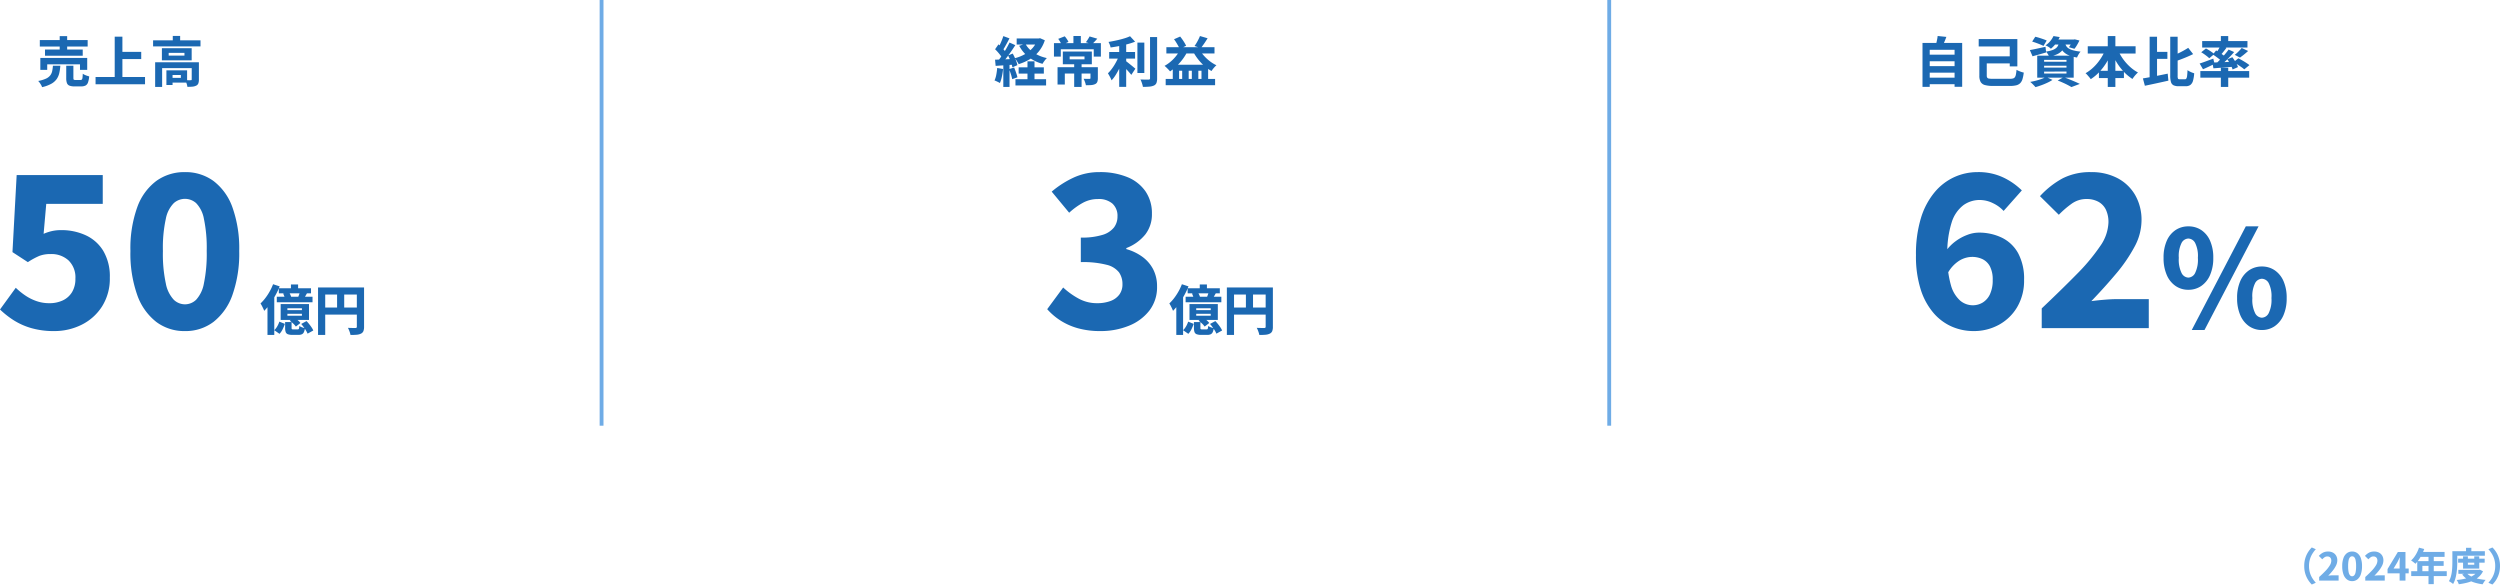 <svg xmlns="http://www.w3.org/2000/svg" width="649.904" height="151.95" viewBox="0 0 649.904 151.95">
  <g id="グループ_648" data-name="グループ 648" transform="translate(-16935.641 1781.846)">
    <path id="パス_16075" data-name="パス 16075" d="M.784-10.892H13.222V-9.2H.784ZM2.132-8.431h9.807v1.615H2.132ZM.919-6.234H13.106v3.089H11.23V-4.58H2.708v1.435H.919Zm5.035-5.674h1.94v4.381H5.954Zm1.7,7.694H9.513v3.183q0,.341.1.43a.782.782,0,0,0,.464.089h1.288a.471.471,0,0,0,.345-.114.855.855,0,0,0,.166-.466q.051-.352.077-1.046a3.061,3.061,0,0,0,.487.283,4.877,4.877,0,0,0,.614.244q.32.1.563.168a6.008,6.008,0,0,1-.312,1.59,1.413,1.413,0,0,1-.644.788,2.443,2.443,0,0,1-1.118.219H9.808a3.5,3.5,0,0,1-1.335-.2A1.15,1.15,0,0,1,7.829.279a3.721,3.721,0,0,1-.18-1.285ZM4.191-4.223H6.119A12.408,12.408,0,0,1,5.844-2.3,4.416,4.416,0,0,1,5.155-.732,4.237,4.237,0,0,1,3.766.479a9.138,9.138,0,0,1-2.389.874A2.95,2.95,0,0,0,1.133.81,6.229,6.229,0,0,0,.76.223a3.816,3.816,0,0,0-.4-.479,8.392,8.392,0,0,0,2.018-.6A2.985,2.985,0,0,0,3.492-1.7,2.8,2.8,0,0,0,4-2.811,10.348,10.348,0,0,0,4.191-4.223ZM21.3-7.821h5.846v1.876H21.3ZM15.277-1.279h12.86V.6H15.277Zm4.977-10.49h2V-.237h-2Zm9.977.948H42.557v1.577H30.23Zm5.119-1.137h1.915v1.928H35.349Zm-4.582,6.84h10.2v1.527H32.581V1.3H30.767Zm9.51,0H42.14V-.622a2.846,2.846,0,0,1-.147,1,1.087,1.087,0,0,1-.575.591,2.746,2.746,0,0,1-.975.255q-.558.05-1.29.05a4.79,4.79,0,0,0-.219-.894,5.958,5.958,0,0,0-.348-.845q.424.014.853.02t.575-.008a.352.352,0,0,0,.2-.046.2.2,0,0,0,.057-.162ZM33.693-3.024h1.6V.8h-1.6Zm.8,0h4.579v3.2H34.5V-1.055h2.952V-1.8H34.5Zm-.209-4.527v.7h4.1v-.7ZM32.52-8.769h7.741v3.151H32.52Z" transform="translate(16945.207 -1760.543)" fill="#1b68b2"/>
    <path id="パス_16076" data-name="パス 16076" d="M8.031-11.837H9.895v1.677H8.031Zm-3.146.981h8.363v1.328H4.885Zm-.53,2.215h9.288v1.429H4.355Zm1.651-.825,1.56-.29A6.359,6.359,0,0,1,7.91-9.1a3.088,3.088,0,0,1,.227.649L6.5-8.134a5.46,5.46,0,0,0-.194-.639A5.527,5.527,0,0,0,6.006-9.465Zm4.38-.556,1.853.416q-.26.457-.5.861t-.437.7l-1.433-.4q.146-.362.3-.8A5.389,5.389,0,0,0,10.386-10.021ZM7.112-4.206v.5h3.774v-.5Zm0-1.435v.481h3.774v-.481ZM5.361-6.734h7.366v4.118H5.361ZM5.019-2.17l1.436.578A12.468,12.468,0,0,1,5.89-.221,4.64,4.64,0,0,1,5.057,1L3.7.048A4.29,4.29,0,0,0,4.483-.965,6.075,6.075,0,0,0,5.019-2.17Zm1.5.111H8.2V-.539q0,.257.082.32a.752.752,0,0,0,.391.063h1.1a.45.45,0,0,0,.249-.058.394.394,0,0,0,.129-.253,4.425,4.425,0,0,0,.068-.577,3.012,3.012,0,0,0,.675.336,4.872,4.872,0,0,0,.776.233A3.343,3.343,0,0,1,11.385.591a1.1,1.1,0,0,1-.533.531,2.218,2.218,0,0,1-.887.149H8.413A3.271,3.271,0,0,1,7.23,1.1.948.948,0,0,1,6.67.54,3.135,3.135,0,0,1,6.522-.527ZM7.73-2.416l1.116-.852a8.4,8.4,0,0,1,.933.694,4.224,4.224,0,0,1,.72.751L9.308-.891a4.785,4.785,0,0,0-.676-.771A7.957,7.957,0,0,0,7.73-2.416Zm2.972.843,1.383-.746q.345.359.69.79t.632.862a4.489,4.489,0,0,1,.434.792L12.356.952a5.42,5.42,0,0,0-.4-.793,10.584,10.584,0,0,0-.594-.9Q11.035-1.187,10.7-1.572ZM3.389-11.9l1.714.561a20.257,20.257,0,0,1-1.109,2.33A22.816,22.816,0,0,1,2.6-6.8,14.532,14.532,0,0,1,1.079-4.979a6.314,6.314,0,0,0-.246-.592Q.664-5.933.471-6.3a6.245,6.245,0,0,0-.349-.6A11.368,11.368,0,0,0,1.378-8.3a14.579,14.579,0,0,0,1.132-1.728A13.83,13.83,0,0,0,3.389-11.9ZM1.934-7.92,3.7-9.683l0,.014V1.288H1.934Zm13.143-3.14H26.064V-9.22H16.943v10.5H15.078Zm10.087,0h1.878V-.841A3.019,3.019,0,0,1,26.868.3a1.272,1.272,0,0,1-.641.648,3.023,3.023,0,0,1-1.114.287q-.661.057-1.6.057a3.743,3.743,0,0,0-.149-.606q-.11-.339-.244-.671a4.6,4.6,0,0,0-.276-.577q.386.026.786.033t.723.005h.45a.412.412,0,0,0,.279-.079.34.34,0,0,0,.083-.259ZM16.088-5.848H26.08v1.839H16.088Zm3.939-4.2H21.88v5.119H20.027Z" transform="translate(17003.242 -1696.06)" fill="#1b68b2"/>
    <path id="パス_16074" data-name="パス 16074" d="M15.446.764A20.992,20.992,0,0,1,9.624.015,17.66,17.66,0,0,1,5.015-2.014,22.569,22.569,0,0,1,1.4-4.847l4.1-5.645a18.7,18.7,0,0,0,2.49,2.016,12.393,12.393,0,0,0,2.9,1.448,9.965,9.965,0,0,0,3.289.544,8.113,8.113,0,0,0,3.576-.739,5.567,5.567,0,0,0,2.385-2.158,6.613,6.613,0,0,0,.861-3.489,6.13,6.13,0,0,0-1.786-4.736,6.553,6.553,0,0,0-4.632-1.652,8.024,8.024,0,0,0-2.95.474,18.7,18.7,0,0,0-2.994,1.629l-4-2.606L5.731-39.8H28.11V-32.3H13.421l-.684,7.783a12.252,12.252,0,0,1,2.221-.73,10.949,10.949,0,0,1,2.341-.235,15.086,15.086,0,0,1,6.335,1.317,10.432,10.432,0,0,1,4.6,4.061,12.968,12.968,0,0,1,1.714,6.979,13.464,13.464,0,0,1-2.032,7.5A13.289,13.289,0,0,1,22.594-.868,15.869,15.869,0,0,1,15.446.764Zm34.026,0a12.1,12.1,0,0,1-7.457-2.389,15.253,15.253,0,0,1-4.951-7.022,32.3,32.3,0,0,1-1.76-11.41,31.628,31.628,0,0,1,1.76-11.33,14.746,14.746,0,0,1,4.951-6.863,12.379,12.379,0,0,1,7.457-2.31,12.272,12.272,0,0,1,7.433,2.31,14.8,14.8,0,0,1,4.924,6.863,31.677,31.677,0,0,1,1.757,11.33,32.349,32.349,0,0,1-1.757,11.41A15.317,15.317,0,0,1,56.9-1.626,11.993,11.993,0,0,1,49.471.764Zm0-6.955a4.172,4.172,0,0,0,2.913-1.187A8.441,8.441,0,0,0,54.4-11.586a37.722,37.722,0,0,0,.736-8.472,36.65,36.65,0,0,0-.736-8.4A7.812,7.812,0,0,0,52.384-32.5a4.334,4.334,0,0,0-2.913-1.108A4.363,4.363,0,0,0,46.583-32.5a7.834,7.834,0,0,0-2.07,4.049,35.354,35.354,0,0,0-.764,8.4,36.387,36.387,0,0,0,.764,8.472,8.459,8.459,0,0,0,2.07,4.208A4.2,4.2,0,0,0,49.471-6.191Z" transform="translate(16934.242 -1696.543)" fill="#1b68b2"/>
    <path id="パス_16080" data-name="パス 16080" d="M3.2-7.1H10.67v1.716H3.2Zm0,2.982H10.67v1.714H3.2Zm0,3H10.67V.59H3.2ZM1.937-10.141H12.251v11.4H10.275V-8.365H3.815V1.271H1.937Zm3.94-1.807,2.263.237q-.26.709-.547,1.375T7.068-9.2L5.361-9.508q.115-.358.214-.782t.183-.856A7.939,7.939,0,0,0,5.877-11.949Zm11.8,5.293h7.847v1.826H17.675ZM16.546-11.14H26.594v7.09H24.617V-9.226H16.546Zm.17,4.485h1.926v4.982a1.018,1.018,0,0,0,.124.561.7.7,0,0,0,.495.243,7.738,7.738,0,0,0,1.118.059h4.238A3.278,3.278,0,0,0,25.45-.9a.881.881,0,0,0,.5-.331,1.8,1.8,0,0,0,.27-.708,12.245,12.245,0,0,0,.16-1.217,5.824,5.824,0,0,0,.582.29q.338.148.683.263a4.8,4.8,0,0,0,.614.166,9.356,9.356,0,0,1-.333,1.705,2.536,2.536,0,0,1-.6,1.059,2.207,2.207,0,0,1-1.031.549,6.694,6.694,0,0,1-1.622.164H20.34a8.051,8.051,0,0,1-2.162-.23A1.815,1.815,0,0,1,17.053,0a3.328,3.328,0,0,1-.337-1.653Zm13.73-3.839.808-1.255q.467.1,1.019.274t1.08.357a8.243,8.243,0,0,1,.875.355l-.841,1.4q-.324-.171-.834-.382t-1.069-.408Q30.925-10.353,30.446-10.495Zm-.6,2.207q.779-.137,1.865-.373t2.2-.474l.17,1.459q-.905.274-1.829.529l-1.709.471Zm6.26-2.737h5.305v1.292H35.08Zm4.877,0h.26l.272-.053,1.218.3q-.271.58-.619,1.172a7.537,7.537,0,0,1-.68.99L40-9.034a7.5,7.5,0,0,0,.55-.846,5.548,5.548,0,0,0,.436-.945Zm-3.531.557h1.654a6.248,6.248,0,0,1-.33,1.364A3.227,3.227,0,0,1,38.1-8.012a3.894,3.894,0,0,1-1.234.837,9.352,9.352,0,0,1-1.995.6,3.455,3.455,0,0,0-.355-.685,4.3,4.3,0,0,0-.481-.634,8.811,8.811,0,0,0,1.663-.39,3.139,3.139,0,0,0,.992-.544,1.944,1.944,0,0,0,.524-.721A3.793,3.793,0,0,0,37.455-10.467Zm1.555.388a2.641,2.641,0,0,0,.282.721,1.951,1.951,0,0,0,.611.627,4.025,4.025,0,0,0,1.171.5,12.632,12.632,0,0,0,1.953.346,4.35,4.35,0,0,0-.52.733,5.319,5.319,0,0,0-.394.8A8.864,8.864,0,0,1,39.95-6.94a4.292,4.292,0,0,1-1.317-.854,3.469,3.469,0,0,1-.724-1.033,6.786,6.786,0,0,1-.385-1.109Zm-3.022-1.853,1.629.268a11.726,11.726,0,0,1-.967,1.616A7.494,7.494,0,0,1,35.313-8.63a3.491,3.491,0,0,0-.652-.5,4.725,4.725,0,0,0-.743-.38A5.794,5.794,0,0,0,35.2-10.677,6.235,6.235,0,0,0,35.989-11.933ZM33.552-4.221v.494h5.817v-.494Zm0,1.523v.509h5.817V-2.7Zm0-3.045v.492h5.817v-.492ZM31.761-6.835h9.483v5.725H31.761ZM37.082-.372l1.554-.877q.736.272,1.514.585t1.484.62q.705.307,1.2.556l-2.185.819Q40.27,1.1,39.7.8T38.454.2Q37.783-.109,37.082-.372ZM34.032-1.3l1.7.768A10.324,10.324,0,0,1,34.4.2Q33.642.56,32.84.85t-1.525.5q-.164-.192-.407-.448T30.4.391a5.366,5.366,0,0,0-.468-.4q.75-.131,1.513-.329t1.438-.445A7.6,7.6,0,0,0,34.032-1.3ZM44.895-9.277H57.333v1.89H44.895ZM47.8-2.9h6.5v1.89H47.8ZM50.1-11.93h1.978V1.291H50.1Zm-.553,3.348,1.708.539a18.575,18.575,0,0,1-1.43,2.908,15.234,15.234,0,0,1-1.879,2.5A12.019,12.019,0,0,1,45.68-.724a5.693,5.693,0,0,0-.4-.518q-.243-.287-.491-.568a4.181,4.181,0,0,0-.466-.459,10.191,10.191,0,0,0,1.646-1.166,12.141,12.141,0,0,0,1.467-1.513,13.2,13.2,0,0,0,1.214-1.758A13.107,13.107,0,0,0,49.551-8.582Zm3.086.042a12.9,12.9,0,0,0,1.3,2.379,12.81,12.81,0,0,0,1.831,2.123,10.515,10.515,0,0,0,2.189,1.581,5.831,5.831,0,0,0-.5.484q-.274.293-.522.611a6.885,6.885,0,0,0-.415.586,11.826,11.826,0,0,1-2.263-1.889,14.932,14.932,0,0,1-1.871-2.472,20.64,20.64,0,0,1-1.443-2.852Zm9.465.727h3.5V-6H62.1ZM60.98-11.746h1.928V-.4L60.98.044ZM59.231-.922q.84-.132,1.906-.329t2.234-.435l2.309-.471.179,1.822L63.735.136q-1.075.24-2.1.456l-1.89.4ZM71.014-8.867l1.277,1.629q-.734.362-1.54.706t-1.626.652q-.821.309-1.583.576a4.57,4.57,0,0,0-.264-.76,5.745,5.745,0,0,0-.367-.721q.723-.278,1.461-.626t1.422-.729Q70.477-8.52,71.014-8.867Zm-4.675-2.879h1.926V-1.62a1.971,1.971,0,0,0,.089.766q.089.156.466.156h1.334a.422.422,0,0,0,.382-.2,1.862,1.862,0,0,0,.19-.712q.064-.513.106-1.453a4.82,4.82,0,0,0,.838.474,5.6,5.6,0,0,0,.9.332A9.44,9.44,0,0,1,72.257-.31,2.028,2.028,0,0,1,71.579.771a2.028,2.028,0,0,1-1.24.34H68.526A2.964,2.964,0,0,1,67.2.869a1.358,1.358,0,0,1-.67-.846,5.64,5.64,0,0,1-.194-1.659ZM79.5-11.921h1.915v1.962H79.5Zm0,8.236h1.915V1.288H79.5Zm-5.336.85h12.7V-1.12h-12.7Zm.478-7.793H86.413v1.679H74.642ZM84.917-8.834l1.669.786q-.532.49-1.093.94t-1.025.777l-1.355-.713q.3-.238.635-.546t.64-.637Q84.7-8.556,84.917-8.834Zm-5.525-.593,1.563.57q-.426.555-.863,1.1t-.8.922l-1.157-.5q.229-.292.46-.657t.443-.743Q79.246-9.12,79.392-9.427Zm2.123,1.008,1.436.648q-.591.683-1.284,1.395T80.286-5.021q-.689.644-1.3,1.126L77.9-4.477q.613-.52,1.277-1.2t1.281-1.4A16.517,16.517,0,0,0,81.515-8.419Zm-4.1,1.281.853-1.051q.406.238.871.546t.893.609a6,6,0,0,1,.691.553l-.9,1.194a6.376,6.376,0,0,0-.66-.593q-.41-.327-.874-.66T77.413-7.138Zm-.112,2.1q.7-.028,1.6-.058t1.92-.079q1.016-.05,2.046-.092l-.012,1.3q-1.4.123-2.795.233t-2.5.192Zm3.878-.847,1.308-.546q.292.39.585.852t.529.908a4.5,4.5,0,0,1,.344.81l-1.4.626a4.827,4.827,0,0,0-.312-.824q-.217-.46-.491-.941A9.623,9.623,0,0,0,81.18-5.888Zm-7.2,1.094Q74.654-5,75.6-5.351t1.93-.712L77.855-4.7q-.746.37-1.534.74T74.857-3.3Zm.411-2.924,1.229-.989q.358.185.767.44t.782.522a5.841,5.841,0,0,1,.611.492l-1.3,1.093a5.6,5.6,0,0,0-.568-.506q-.354-.281-.75-.561T74.392-7.718Zm8.4,2.571,1.257-1q.465.23,1.011.544t1.04.635a9.2,9.2,0,0,1,.824.591L85.578-3.271a7.317,7.317,0,0,0-.767-.6Q84.335-4.21,83.8-4.55T82.79-5.147Z" transform="translate(17433.48 -1760.543)" fill="#1b68b2"/>
    <path id="パス_16082" data-name="パス 16082" d="M6.54-3.8a6.826,6.826,0,0,1,.274-1.994A6.488,6.488,0,0,1,7.538-7.4a6.948,6.948,0,0,1,.967-1.217l1.051.457A7.731,7.731,0,0,0,8.673-7a5.944,5.944,0,0,0-.645,1.431A6.038,6.038,0,0,0,7.786-3.8a6.051,6.051,0,0,0,.242,1.766A5.829,5.829,0,0,0,8.673-.6,8.328,8.328,0,0,0,9.557.56l-1.051.457A6.994,6.994,0,0,1,7.538-.2a6.476,6.476,0,0,1-.724-1.606A6.827,6.827,0,0,1,6.54-3.8ZM10.424,0V-.933q.97-.879,1.677-1.627a8.109,8.109,0,0,0,1.092-1.4,2.394,2.394,0,0,0,.385-1.2,1.4,1.4,0,0,0-.121-.606.849.849,0,0,0-.355-.384,1.129,1.129,0,0,0-.563-.132,1.226,1.226,0,0,0-.711.22,3.475,3.475,0,0,0-.6.523l-.891-.88a3.954,3.954,0,0,1,1.086-.855,2.9,2.9,0,0,1,1.329-.282A2.61,2.61,0,0,1,14-7.273a2.084,2.084,0,0,1,.838.8,2.377,2.377,0,0,1,.3,1.217,3.033,3.033,0,0,1-.332,1.336,7.26,7.26,0,0,1-.866,1.348,15.7,15.7,0,0,1-1.158,1.291q.282-.038.622-.066T14-1.371h1.481V0Zm8.57.139A2.177,2.177,0,0,1,17.65-.3a2.812,2.812,0,0,1-.906-1.3,6.156,6.156,0,0,1-.325-2.147,5.986,5.986,0,0,1,.325-2.126A2.7,2.7,0,0,1,17.65-7.14a2.239,2.239,0,0,1,1.345-.419,2.213,2.213,0,0,1,1.349.423,2.722,2.722,0,0,1,.9,1.266,6.014,6.014,0,0,1,.321,2.122A6.224,6.224,0,0,1,21.24-1.6a2.807,2.807,0,0,1-.9,1.3A2.167,2.167,0,0,1,18.995.139Zm0-1.265a.74.74,0,0,0,.53-.226,1.634,1.634,0,0,0,.367-.8,7.384,7.384,0,0,0,.134-1.6,7.177,7.177,0,0,0-.134-1.585,1.519,1.519,0,0,0-.367-.768.765.765,0,0,0-.53-.212.77.77,0,0,0-.525.212,1.522,1.522,0,0,0-.376.768,6.922,6.922,0,0,0-.139,1.585,7.122,7.122,0,0,0,.139,1.6,1.636,1.636,0,0,0,.376.8A.746.746,0,0,0,18.995-1.126ZM22.411,0V-.933q.97-.879,1.677-1.627a8.109,8.109,0,0,0,1.092-1.4,2.394,2.394,0,0,0,.385-1.2,1.4,1.4,0,0,0-.121-.606.849.849,0,0,0-.355-.384,1.129,1.129,0,0,0-.563-.132,1.226,1.226,0,0,0-.711.22,3.475,3.475,0,0,0-.6.523l-.891-.88a3.954,3.954,0,0,1,1.086-.855,2.9,2.9,0,0,1,1.329-.282,2.61,2.61,0,0,1,1.246.286,2.084,2.084,0,0,1,.838.8,2.377,2.377,0,0,1,.3,1.217A3.033,3.033,0,0,1,26.8-3.916a7.26,7.26,0,0,1-.866,1.348,15.7,15.7,0,0,1-1.158,1.291q.282-.038.622-.066t.594-.028h1.481V0Zm8.928,0V-4.425q0-.337.024-.8t.035-.805h-.041q-.139.31-.288.622t-.308.623l-1,1.656H33.7V-1.89H28.2V-3.005l2.674-4.424h1.985V0Zm5.036-8.562,1.358.347a12.476,12.476,0,0,1-.626,1.454,11.3,11.3,0,0,1-.786,1.327,7.88,7.88,0,0,1-.869,1.061q-.128-.118-.337-.286t-.424-.328a3.418,3.418,0,0,0-.38-.251,5.626,5.626,0,0,0,.84-.916,7.9,7.9,0,0,0,.7-1.15A8.956,8.956,0,0,0,36.374-8.562Zm.317,1.11h6.335v1.278H36.051ZM35.922-5.06h6.866v1.233H37.254V-1.8H35.922ZM34.354-2.452h9.24v1.278h-9.24Zm4.494-4.343h1.368V.924H38.848Zm7.7,1.089h6.9v1.038h-6.9Zm.058,2.911h5.426v1.03H46.609Zm1.224-3.51h1.252v2.189h1.66V-6.305h1.3v3.182H47.833ZM51.7-2.795h.257l.229-.047.831.415a4.641,4.641,0,0,1-1.038,1.4,5.957,5.957,0,0,1-1.455.973,9.112,9.112,0,0,1-1.78.627,18.565,18.565,0,0,1-2.028.372,3.784,3.784,0,0,0-.233-.575,3.143,3.143,0,0,0-.316-.532,16.535,16.535,0,0,0,1.831-.257,9.1,9.1,0,0,0,1.6-.468,4.958,4.958,0,0,0,1.269-.726A3.038,3.038,0,0,0,51.7-2.627ZM48.742-2a3.634,3.634,0,0,0,1.172.9A7.374,7.374,0,0,0,51.608-.5a14.978,14.978,0,0,0,2.1.316,2.958,2.958,0,0,0-.287.343q-.151.206-.279.415a4.172,4.172,0,0,0-.21.383,12.371,12.371,0,0,1-2.2-.468,7.144,7.144,0,0,1-1.779-.834A5.585,5.585,0,0,1,47.6-1.59ZM48.6-8.523h1.385v1.542H48.6Zm-2.9.875h7.8v1.18H45.7Zm-.648,0h1.269v2.8q0,.621-.039,1.368T46.13-1.951A10.819,10.819,0,0,1,45.8-.436a5.843,5.843,0,0,1-.562,1.32,2.587,2.587,0,0,0-.31-.256q-.2-.146-.411-.279a2.415,2.415,0,0,0-.365-.2,4.806,4.806,0,0,0,.5-1.169,9,9,0,0,0,.266-1.31Q45-3,45.026-3.649t.025-1.2ZM57.433-3.8a6.827,6.827,0,0,1-.274,1.994A6.579,6.579,0,0,1,56.439-.2a6.614,6.614,0,0,1-.972,1.218L54.416.56A8.328,8.328,0,0,0,55.3-.6a5.829,5.829,0,0,0,.645-1.431A6.051,6.051,0,0,0,56.187-3.8a6.038,6.038,0,0,0-.242-1.771A5.944,5.944,0,0,0,55.3-7a7.731,7.731,0,0,0-.884-1.158l1.051-.457A6.574,6.574,0,0,1,56.439-7.4a6.592,6.592,0,0,1,.72,1.606A6.826,6.826,0,0,1,57.433-3.8Z" transform="translate(17528.111 -1630.912)" fill="#6face6"/>
    <path id="パス_16081" data-name="パス 16081" d="M17.584.764A14.166,14.166,0,0,1,11.992-.373,13.305,13.305,0,0,1,7.206-3.9a17.452,17.452,0,0,1-3.353-6.112,28.417,28.417,0,0,1-1.244-8.951,31.956,31.956,0,0,1,1.3-9.682A19.164,19.164,0,0,1,7.48-35.356a14.523,14.523,0,0,1,5.146-3.93A14.571,14.571,0,0,1,18.6-40.561a15.066,15.066,0,0,1,6.783,1.43,17.626,17.626,0,0,1,4.747,3.325l-4.74,5.34a8.781,8.781,0,0,0-2.728-2,7.776,7.776,0,0,0-3.487-.846,7.213,7.213,0,0,0-4.22,1.334A8.961,8.961,0,0,0,11.9-27.516a25.865,25.865,0,0,0-1.136,8.558,26.047,26.047,0,0,0,.929,7.785,8.29,8.29,0,0,0,2.431,4.04,5.1,5.1,0,0,0,3.224,1.188,4.963,4.963,0,0,0,2.616-.714,4.984,4.984,0,0,0,1.887-2.168,8.532,8.532,0,0,0,.705-3.72,7.3,7.3,0,0,0-.712-3.487,4.328,4.328,0,0,0-1.927-1.895,6.31,6.31,0,0,0-2.784-.589,6.53,6.53,0,0,0-3.252.971,8.955,8.955,0,0,0-3.1,3.414l-.391-5.9a11.362,11.362,0,0,1,2.563-2.588,12.272,12.272,0,0,1,3.049-1.641,8.5,8.5,0,0,1,2.856-.568,13.593,13.593,0,0,1,6.1,1.326,9.7,9.7,0,0,1,4.22,4.042,13.94,13.94,0,0,1,1.534,6.915,13.5,13.5,0,0,1-1.8,7.09,12.407,12.407,0,0,1-4.771,4.6A13.517,13.517,0,0,1,17.584.764ZM35.3,0V-5.132q5.125-4.849,9.045-8.836a50.615,50.615,0,0,0,6.111-7.3,11.367,11.367,0,0,0,2.191-6.186,7.508,7.508,0,0,0-.663-3.332,4.658,4.658,0,0,0-1.952-2.064,6.275,6.275,0,0,0-3.1-.717A6.549,6.549,0,0,0,43.021-32.3a24.277,24.277,0,0,0-3.277,2.832l-4.9-4.839a22.485,22.485,0,0,1,5.976-4.678,15.771,15.771,0,0,1,7.307-1.574A14.418,14.418,0,0,1,54.979-39a11.427,11.427,0,0,1,4.609,4.4,12.952,12.952,0,0,1,1.657,6.659,14.554,14.554,0,0,1-1.864,6.868,40.391,40.391,0,0,1-4.838,7.025Q51.568-10.521,48.2-7.023q1.546-.208,3.419-.364T54.9-7.542h8.231V0ZM73.416-9.971a5.768,5.768,0,0,1-3.32-.99,6.592,6.592,0,0,1-2.289-2.853,10.859,10.859,0,0,1-.832-4.453,10.684,10.684,0,0,1,.832-4.445A6.408,6.408,0,0,1,70.1-25.5a5.9,5.9,0,0,1,3.32-.959,5.963,5.963,0,0,1,3.355.959,6.41,6.41,0,0,1,2.289,2.786,10.681,10.681,0,0,1,.833,4.445,10.856,10.856,0,0,1-.833,4.453,6.594,6.594,0,0,1-2.289,2.853A5.826,5.826,0,0,1,73.416-9.971Zm0-3.164a2.078,2.078,0,0,0,1.75-1.17,7.9,7.9,0,0,0,.729-3.962,7.583,7.583,0,0,0-.729-3.909,2.086,2.086,0,0,0-1.75-1.117,2.088,2.088,0,0,0-1.748,1.117,7.566,7.566,0,0,0-.731,3.909,7.883,7.883,0,0,0,.731,3.962A2.08,2.08,0,0,0,73.416-13.135ZM74.3.486,88.353-26.457h3.316L77.615.486Zm18.242,0A5.766,5.766,0,0,1,89.215-.5a6.61,6.61,0,0,1-2.289-2.853,10.837,10.837,0,0,1-.834-4.453,10.663,10.663,0,0,1,.834-4.445,6.533,6.533,0,0,1,2.289-2.8,5.832,5.832,0,0,1,3.322-.974,5.825,5.825,0,0,1,3.318.974,6.533,6.533,0,0,1,2.289,2.8,10.663,10.663,0,0,1,.834,4.445,10.837,10.837,0,0,1-.834,4.453A6.61,6.61,0,0,1,95.854-.5,5.759,5.759,0,0,1,92.537.486Zm0-3.2a2.084,2.084,0,0,0,1.746-1.154,7.771,7.771,0,0,0,.733-3.946,7.539,7.539,0,0,0-.733-3.924,2.093,2.093,0,0,0-1.746-1.1,2.094,2.094,0,0,0-1.753,1.1,7.555,7.555,0,0,0-.731,3.924,7.789,7.789,0,0,0,.731,3.946A2.085,2.085,0,0,0,92.537-2.709Z" transform="translate(17431.111 -1696.543)" fill="#1b68b2"/>
    <path id="パス_16077" data-name="パス 16077" d="M5.939-11.308h5.928v1.59H5.939ZM6.45-3.8H13v1.627H6.45ZM5.621-.709h7.963V.918H5.621Zm5.712-10.6h.346l.335-.065,1.241.539A8.9,8.9,0,0,1,11.718-7.96,9.063,9.063,0,0,1,9.4-5.938,13.132,13.132,0,0,1,6.464-4.626,7.7,7.7,0,0,0,6-5.431a5.657,5.657,0,0,0-.553-.741A10.423,10.423,0,0,0,8.044-7.2a7.872,7.872,0,0,0,2.041-1.639,6.114,6.114,0,0,0,1.248-2.184ZM8.207-9.921A6.452,6.452,0,0,0,10.379-7.6a9.729,9.729,0,0,0,3.407,1.389,5.717,5.717,0,0,0-.613.716,6.657,6.657,0,0,0-.514.783A10.224,10.224,0,0,1,9.048-6.467,9.105,9.105,0,0,1,6.594-9.394Zm.539,4.554h1.826V.339H8.746Zm-6.28-6.554,1.6.595q-.288.538-.594,1.115t-.6,1.094q-.295.517-.562.908L1.078-8.738q.255-.429.512-.98t.494-1.129A11.262,11.262,0,0,0,2.466-11.921Zm1.615,1.677,1.5.681q-.51.8-1.114,1.671T3.261-6.227q-.605.793-1.148,1.4l-1.07-.593Q1.435-5.9,1.856-6.5t.829-1.245q.408-.648.768-1.3T4.081-10.244ZM.325-8.5,1.2-9.77q.369.311.751.7t.706.766a4.028,4.028,0,0,1,.5.7L2.2-6.165a4.481,4.481,0,0,0-.472-.747q-.312-.412-.681-.831T.325-8.5ZM3.694-6.88l1.211-.5q.271.471.519,1.019T5.86-5.3a5.783,5.783,0,0,1,.261.928l-1.3.581a5.972,5.972,0,0,0-.235-.948q-.173-.533-.4-1.094T3.694-6.88ZM.315-5.786q.98-.028,2.348-.084l2.766-.114L5.415-4.52q-1.305.095-2.6.184T.47-4.179Zm3.662,2.45,1.3-.422q.247.6.494,1.309A12.318,12.318,0,0,1,6.137-1.21L4.775-.723a10.641,10.641,0,0,0-.331-1.265Q4.21-2.722,3.977-3.336Zm-3.105-.3L2.4-3.367a16.309,16.309,0,0,1-.313,1.992A9.375,9.375,0,0,1,1.58.284,3.968,3.968,0,0,0,1.169.053Q.912-.076.642-.2A4.756,4.756,0,0,0,.178-.386a6.2,6.2,0,0,0,.459-1.5A16.248,16.248,0,0,0,.872-3.638ZM2.463-4.946H4.078V1.3H2.463Zm18.425-.019h1.926V1.293H20.889ZM19.713-6.621v.74h3.859v-.74ZM17.935-7.912h7.54v3.323h-7.54ZM16.563-3.84H26v1.652H18.452V.672H16.563Zm8.563,0h1.914V-.97a2.547,2.547,0,0,1-.157.982,1.129,1.129,0,0,1-.607.575,3.136,3.136,0,0,1-1.032.231q-.58.038-1.313.038A4.935,4.935,0,0,0,23.692,0a6.984,6.984,0,0,0-.355-.826q.283.014.6.021T24.5-.8h.344a.419.419,0,0,0,.218-.046.177.177,0,0,0,.062-.156Zm-4.436-8.106h1.926v2.584H20.689Zm-5.061,1.861h12.2v3.493H25.972v-1.9H17.406v1.9H15.628Zm1.1-1.113,1.7-.667a6.142,6.142,0,0,1,.563.73,4.428,4.428,0,0,1,.407.736l-1.775.772a4.409,4.409,0,0,0-.362-.772A6.782,6.782,0,0,0,16.731-11.2Zm8.157-.635,2.01.584q-.384.439-.745.813t-.645.639l-1.579-.545q.174-.215.352-.476t.34-.53Q24.784-11.616,24.888-11.832Zm5.1,4.046h6.732v1.714H29.985Zm7.338-2.434h1.8v7.9h-1.8Zm-4.732-.272h1.816V1.276H32.591Zm8.014-1.175h1.841V-.946A3.294,3.294,0,0,1,42.27.274a1.271,1.271,0,0,1-.638.652,3.639,3.639,0,0,1-1.188.288q-.724.07-1.69.068a4.457,4.457,0,0,0-.142-.617q-.1-.35-.232-.7a4.293,4.293,0,0,0-.27-.606q.675.026,1.288.033t.832,0a.442.442,0,0,0,.286-.079.345.345,0,0,0,.09-.273Zm-5.194-.216,1.311,1.419a18.22,18.22,0,0,1-1.983.645q-1.08.289-2.2.5t-2.189.36a3.638,3.638,0,0,0-.218-.743,6.132,6.132,0,0,0-.322-.7q.759-.124,1.532-.282t1.51-.344q.737-.186,1.394-.4A10.96,10.96,0,0,0,35.411-11.883ZM32.585-6.972l1.236.551q-.266.786-.615,1.62t-.763,1.639a17.355,17.355,0,0,1-.875,1.514A8.352,8.352,0,0,1,30.6-.413a4.192,4.192,0,0,0-.259-.611q-.168-.33-.348-.655t-.334-.566a9.2,9.2,0,0,0,.886-1,13.025,13.025,0,0,0,.823-1.2q.388-.639.7-1.29A11.823,11.823,0,0,0,32.585-6.972Zm1.545,1.409a7.074,7.074,0,0,1,.583.422q.374.293.8.637t.779.638q.355.294.5.423L35.738-1.837q-.233-.3-.562-.671t-.69-.763q-.361-.387-.7-.737T33.176-4.6ZM44.674-.779H57.518V.848H44.674Zm.179-8.259H57.363V-7.41H44.852ZM46.517-4.47h9.192V.065H53.981V-2.917h-.819V.065H51.471V-2.917h-.818V.065H48.962V-2.917h-.8V.065H46.517Zm.326-6.633,1.594-.7q.3.37.6.8t.546.839a7.354,7.354,0,0,1,.4.753l-1.672.844a5.832,5.832,0,0,0-.37-.792q-.241-.439-.526-.9T46.843-11.1Zm6.741-.833,1.985.579q-.434.722-.906,1.4t-.85,1.166l-1.643-.553a9.087,9.087,0,0,0,.525-.8q.265-.453.5-.92A8.579,8.579,0,0,0,53.584-11.936ZM48.556-8.679l1.862.562a12.423,12.423,0,0,1-1.256,2.105,14.912,14.912,0,0,1-1.594,1.833A12.342,12.342,0,0,1,45.806-2.74a4.8,4.8,0,0,0-.4-.465q-.262-.273-.538-.541a5.447,5.447,0,0,0-.493-.433A9.861,9.861,0,0,0,46.821-6.1,9.219,9.219,0,0,0,48.556-8.679Zm4.772,0a8.6,8.6,0,0,0,1.145,1.693A11.14,11.14,0,0,0,56.05-5.471a9.448,9.448,0,0,0,1.817,1.133,4.716,4.716,0,0,0-.454.435q-.25.269-.468.55a5.839,5.839,0,0,0-.36.512,10.569,10.569,0,0,1-1.9-1.359A12.8,12.8,0,0,1,53.018-6a14.09,14.09,0,0,1-1.323-2.086Z" transform="translate(17194 -1760.543)" fill="#1b68b2"/>
    <path id="パス_16079" data-name="パス 16079" d="M8.031-11.837H9.895v1.677H8.031Zm-3.146.981h8.363v1.328H4.885Zm-.53,2.215h9.288v1.429H4.355Zm1.651-.825,1.56-.29A6.359,6.359,0,0,1,7.91-9.1a3.088,3.088,0,0,1,.227.649L6.5-8.134a5.46,5.46,0,0,0-.194-.639A5.527,5.527,0,0,0,6.006-9.465Zm4.38-.556,1.853.416q-.26.457-.5.861t-.437.7l-1.433-.4q.146-.362.3-.8A5.389,5.389,0,0,0,10.386-10.021ZM7.112-4.206v.5h3.774v-.5Zm0-1.435v.481h3.774v-.481ZM5.361-6.734h7.366v4.118H5.361ZM5.019-2.17l1.436.578A12.468,12.468,0,0,1,5.89-.221,4.64,4.64,0,0,1,5.057,1L3.7.048A4.29,4.29,0,0,0,4.483-.965,6.075,6.075,0,0,0,5.019-2.17Zm1.5.111H8.2V-.539q0,.257.082.32a.752.752,0,0,0,.391.063h1.1a.45.45,0,0,0,.249-.058.394.394,0,0,0,.129-.253,4.425,4.425,0,0,0,.068-.577,3.012,3.012,0,0,0,.675.336,4.872,4.872,0,0,0,.776.233A3.343,3.343,0,0,1,11.385.591a1.1,1.1,0,0,1-.533.531,2.218,2.218,0,0,1-.887.149H8.413A3.271,3.271,0,0,1,7.23,1.1.948.948,0,0,1,6.67.54,3.135,3.135,0,0,1,6.522-.527ZM7.73-2.416l1.116-.852a8.4,8.4,0,0,1,.933.694,4.224,4.224,0,0,1,.72.751L9.308-.891a4.785,4.785,0,0,0-.676-.771A7.957,7.957,0,0,0,7.73-2.416Zm2.972.843,1.383-.746q.345.359.69.79t.632.862a4.489,4.489,0,0,1,.434.792L12.356.952a5.42,5.42,0,0,0-.4-.793,10.584,10.584,0,0,0-.594-.9Q11.035-1.187,10.7-1.572ZM3.389-11.9l1.714.561a20.257,20.257,0,0,1-1.109,2.33A22.816,22.816,0,0,1,2.6-6.8,14.532,14.532,0,0,1,1.079-4.979a6.314,6.314,0,0,0-.246-.592Q.664-5.933.471-6.3a6.245,6.245,0,0,0-.349-.6A11.368,11.368,0,0,0,1.378-8.3a14.579,14.579,0,0,0,1.132-1.728A13.83,13.83,0,0,0,3.389-11.9ZM1.934-7.92,3.7-9.683l0,.014V1.288H1.934Zm13.143-3.14H26.064V-9.22H16.943v10.5H15.078Zm10.087,0h1.878V-.841A3.019,3.019,0,0,1,26.868.3a1.272,1.272,0,0,1-.641.648,3.023,3.023,0,0,1-1.114.287q-.661.057-1.6.057a3.743,3.743,0,0,0-.149-.606q-.11-.339-.244-.671a4.6,4.6,0,0,0-.276-.577q.386.026.786.033t.723.005h.45a.412.412,0,0,0,.279-.079.34.34,0,0,0,.083-.259ZM16.088-5.848H26.08v1.839H16.088Zm3.939-4.2H21.88v5.119H20.027Z" transform="translate(17239.5 -1696.06)" fill="#1b68b2"/>
    <path id="パス_16078" data-name="パス 16078" d="M15.188.764a21.334,21.334,0,0,1-5.8-.727A16.712,16.712,0,0,1,4.822-1.98,16.428,16.428,0,0,1,1.374-4.926l4.153-5.639a19.612,19.612,0,0,0,4.046,2.9,9.849,9.849,0,0,0,4.746,1.179,9.8,9.8,0,0,0,3.5-.565,4.992,4.992,0,0,0,2.3-1.666,4.352,4.352,0,0,0,.819-2.671,5.309,5.309,0,0,0-.892-3.108,5.779,5.779,0,0,0-3.234-1.975,24.889,24.889,0,0,0-6.7-.693v-6.379a17.953,17.953,0,0,0,5.7-.718A5.92,5.92,0,0,0,18.755-26.2a4.662,4.662,0,0,0,.889-2.812,4.285,4.285,0,0,0-1.319-3.367,5.414,5.414,0,0,0-3.737-1.181,8.136,8.136,0,0,0-3.885.947A18.189,18.189,0,0,0,7.086-30L2.541-35.488a25.133,25.133,0,0,1,5.8-3.695,15.9,15.9,0,0,1,6.641-1.378,18.649,18.649,0,0,1,7.156,1.268,10.53,10.53,0,0,1,4.765,3.7,10.032,10.032,0,0,1,1.693,5.883,8.495,8.495,0,0,1-1.707,5.339,11.7,11.7,0,0,1-4.946,3.557v.269a13.059,13.059,0,0,1,4.088,1.94,9.4,9.4,0,0,1,2.856,3.242,9.5,9.5,0,0,1,1.042,4.553A9.888,9.888,0,0,1,27.9-4.522,12.678,12.678,0,0,1,22.519-.584,19.454,19.454,0,0,1,15.188.764Z" transform="translate(17206.5 -1696.543)" fill="#1b68b2"/>
    <line id="線_316" data-name="線 316" y2="110.664" transform="translate(17092.025 -1781.846)" fill="none" stroke="#6face6" stroke-width="1"/>
    <line id="線_317" data-name="線 317" y2="110.664" transform="translate(17353.975 -1781.846)" fill="none" stroke="#6face6" stroke-width="1"/>
  </g>
</svg>
